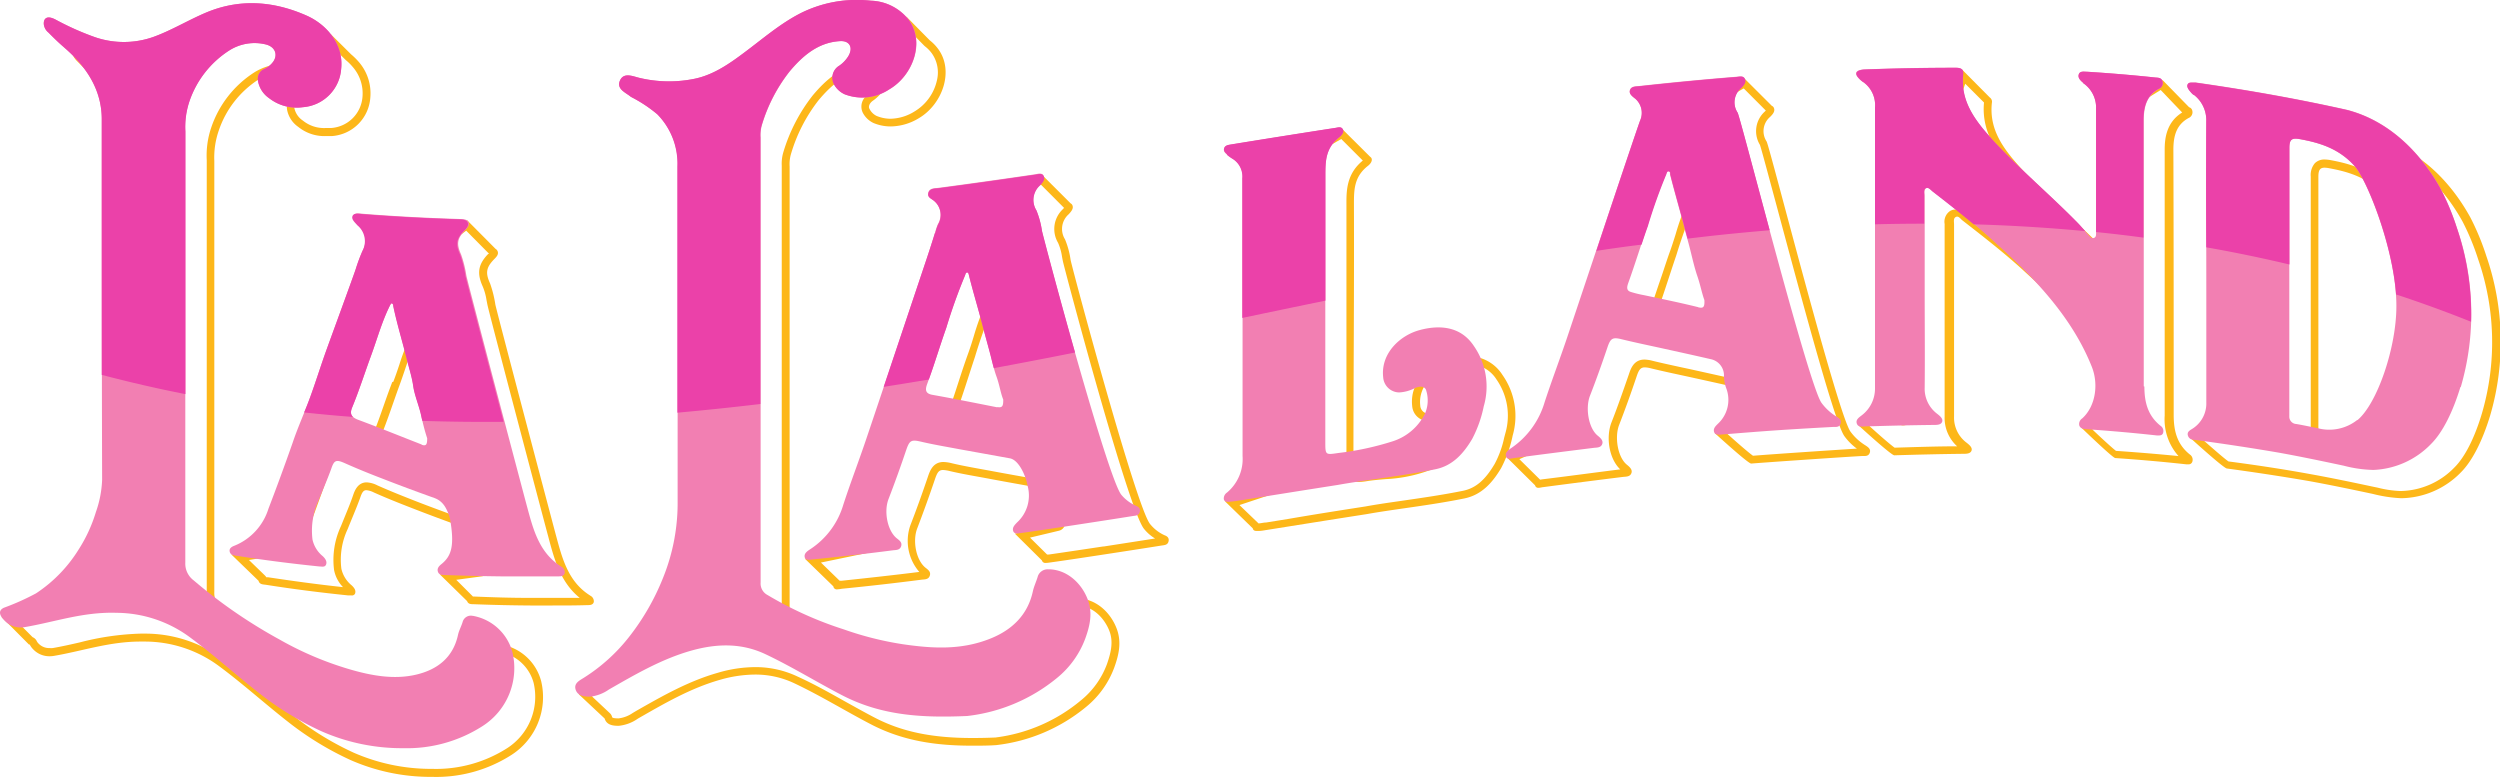 <svg xmlns="http://www.w3.org/2000/svg" viewBox="0 0 400 124.3"><defs><style>.cls-1{fill:#fdb719;}.cls-2{fill:#f27fb2;}.cls-3{fill:#eb41a9;}</style></defs><g id="Layer_2" data-name="Layer 2"><g id="Layer_1-2" data-name="Layer 1"><path class="cls-1" d="M106.1,16.8l.06.08.67.19-.73-.27m-6.76-2.46h0m5.07-.19s-3.92.2-4.87.2h-.17c.43.13,4.94,1.79,6.73,2.45ZM145,2.64V4.89c-.32-.06-.66-.11-1-.14a79,79,0,0,0-7.92-.83,10.4,10.4,0,0,0-4.81,1C128,6.58,126,9.41,123.12,11.59c-2.52,1.89-4.51,5.14-7.65,5.71a22.32,22.32,0,0,1-3.88.36,19.27,19.27,0,0,1-4.76-.59c.26.7,1.79,4.69,3,5.85A11.21,11.21,0,0,1,113,31.3q0,26.75,0,53.47A32.15,32.15,0,0,1,110.78,97a39.94,39.94,0,0,1-3.11,6.16l-15.06,7.93,4.13,3.87c.3,1,1.23,1.17,2.2,1.17H99a6.42,6.42,0,0,0,3.06-1.15c4.21-2.41,8.39-4.86,13.14-6.21a20.6,20.6,0,0,1,5.59-.84,14.52,14.52,0,0,1,6.25,1.37c4.24,2,8.25,4.48,12.27,6.57,5.23,2.73,10.58,3.44,16.25,3.44,1.25,0,2.53,0,3.82-.09a27.46,27.46,0,0,0,14.34-6.07,14.68,14.68,0,0,0,4.59-6.42c.71-2,1.17-4,.36-6.15-1-2.64-3.37-4.83-6.3-4.83h0a1.66,1.66,0,0,0-1.63,1.09c-.23.82-.62,1.6-.8,2.42-.82,3.8-3.37,6.2-6.79,7.57a20.68,20.68,0,0,1-7.89,1.43,43.49,43.49,0,0,1-6.15-.52,51.13,51.13,0,0,1-9.47-2.39,58.19,58.19,0,0,1-12.2-5.49,2.07,2.07,0,0,1-1.1-2q0-35.61,0-71.22a5.86,5.86,0,0,1,.18-1.87A25.75,25.75,0,0,1,131,16c2.18-2.59,4.64-4.63,8.06-4.82h.17c1.43,0,1.94,1.13,1.13,2.45a5.21,5.21,0,0,1-1.43,1.49,2.25,2.25,0,0,0-.88,2.92,3.69,3.69,0,0,0,1.73,1.65,7.12,7.12,0,0,0,2.71.54A8.82,8.82,0,0,0,147,18.92c3.76-2.2,5.73-7.57,3.08-11.12a7.05,7.05,0,0,0-1.32-1.35Zm-8.92,2.52a37.8,37.8,0,0,1,5.16.48c.93.14,1.81.26,2.65.34l.9.12a.75.75,0,0,0,.21,0,1.25,1.25,0,0,0,1.08-.62l1.79,1.82.12.11a5.46,5.46,0,0,1,1.09,1.11,5.29,5.29,0,0,1,.84,4.29,7.75,7.75,0,0,1-3.56,5A7.54,7.54,0,0,1,142.5,19a5.89,5.89,0,0,1-2.24-.45,2.51,2.51,0,0,1-1.15-1.15c-.2-.34,0-.9.56-1.29a6.45,6.45,0,0,0,1.76-1.83,3,3,0,0,0,.25-3.05A2.68,2.68,0,0,0,139.24,10H139c-4.21.23-7,2.93-8.95,5.25a27.38,27.38,0,0,0-4.72,9.12,6.39,6.39,0,0,0-.25,2.12V49.62q0,24.1,0,48.22a3.3,3.3,0,0,0,1.68,3,59.78,59.78,0,0,0,12.45,5.61,52.61,52.61,0,0,0,9.7,2.45,46.47,46.47,0,0,0,6.32.53,22,22,0,0,0,8.35-1.52c4.15-1.67,6.68-4.51,7.54-8.46a7.85,7.85,0,0,1,.4-1.22c.13-.36.27-.73.38-1.12,0-.08.21-.19.45-.19h0c2.65,0,4.42,2.17,5.14,4,.65,1.67.32,3.32-.36,5.29a13.5,13.5,0,0,1-4.22,5.88A26.39,26.39,0,0,1,159.28,118c-1.37.06-2.59.08-3.71.08-6.47,0-11.3-1-15.68-3.29-1.55-.81-3.14-1.7-4.69-2.56-2.46-1.38-5-2.81-7.63-4a15.61,15.61,0,0,0-6.77-1.49,21.27,21.27,0,0,0-5.93.9c-4.73,1.34-8.92,3.74-13,6.06l-.44.26-.2.12a5,5,0,0,1-2.25.86h-.06c-.94,0-1-.16-1-.28a1.22,1.22,0,0,0-.34-.55l-2.86-2.68,13.53-7.13a1.24,1.24,0,0,0,.47-.44,39.74,39.74,0,0,0,3.2-6.35,33.06,33.06,0,0,0,2.37-12.67c-.07-18.56-.05-37.92,0-53.47a12.39,12.39,0,0,0-3.59-9.25,14.11,14.11,0,0,1-1.84-3.34,21.36,21.36,0,0,0,2.77.18,24.22,24.22,0,0,0,4.1-.37c2.48-.45,4.23-2.2,5.92-3.88a21,21,0,0,1,2.25-2.06,35.52,35.52,0,0,0,3.25-2.87A20.34,20.34,0,0,1,131.81,6a9.14,9.14,0,0,1,4.24-.84"/><path class="cls-1" d="M67.05,53.57c.08-.15.2-.42.29-.42h0c.28,0,.26.34.3.55.6,2.86,1.47,5.66,2.17,8.48.35,1.4.8,2.78,1.05,4.2s.87,3,1.22,4.49a32.5,32.5,0,0,0,1,3.9c0,.71-.07,1.13-.49,1.13a1.34,1.34,0,0,1-.47-.12c-3.41-1.32-6.82-2.71-10.27-4-1.19-.46-1.27-1.07-.9-2,1.11-2.69,2-5.5,3-8.22s1.74-5.45,3-8m-4.18,7.55c-.47,1.21-.91,2.45-1.33,3.65-.53,1.51-1.07,3.07-1.68,4.55a2.7,2.7,0,0,0-.12,2.14,2.82,2.82,0,0,0,1.72,1.44c1.92.74,3.87,1.51,5.75,2.26l4.52,1.78a2.47,2.47,0,0,0,.91.19c.78,0,1.71-.41,1.73-2.35a1.18,1.18,0,0,0-.09-.46,24.2,24.2,0,0,1-.83-3.07l-.16-.66c-.16-.69-.36-1.36-.56-2a18,18,0,0,1-.64-2.41c-.18-1-.44-2-.7-2.89-.13-.47-.25-.93-.37-1.39-.27-1.09-.57-2.2-.86-3.26-.46-1.7-.93-3.45-1.3-5.17v-.05a1.56,1.56,0,0,0-1.35-1.49h-.16A1.59,1.59,0,0,0,66,53L66,53a40.3,40.3,0,0,0-2.08,5.27c-.31.94-.64,1.91-1,2.83"/><path class="cls-1" d="M94.4,95.27c-3.58-2.25-4.49-6.1-5.5-9.82-.37-1.36-9.06-34.21-9.64-36.7a18.36,18.36,0,0,0-.84-3.38c-.77-1.68-.65-2.55.61-3.86.36-.37.78-.76.6-1.28a.75.75,0,0,0-.34-.41h0l-4.54-4.57-4.9,3.66c-.59,0-1.13,0-1.63,0-1.21,0-2.21.06-3.36.06-.66,0-1.37,0-2.2-.08-.22,0-.48-.06-.71-.06s-.64.07-.76.38c-.24.57.37,1.05.78,1.48a3.3,3.3,0,0,1,.66,4.14,18.77,18.77,0,0,0-.7,1.75,3.49,3.49,0,0,1,1.2.31,16,16,0,0,1,.61-1.52,4.45,4.45,0,0,0-.59-5.21c.57,0,1.12,0,1.71,0s1.14,0,1.67,0,1.09,0,1.69,0,1,0,1.57,0h.06a1.22,1.22,0,0,0,.74-.25l4-3,3.63,3.66-.06.07-.06,0c-1.6,1.66-1.83,3.08-.85,5.23A9.18,9.18,0,0,1,77.84,48c.07.35.13.71.22,1.07.58,2.48,9.13,34.86,9.65,36.74l.12.46c.88,3.27,1.87,6.93,4.93,9.39-1.42,0-2.89,0-4.4,0l-3.56,0h-.12c-3.14,0-6-.1-8.72-.21h-.29l-.12-.13L73,92.77l4.14-.56A1.24,1.24,0,0,0,78.19,91a19.73,19.73,0,0,0-.37-3.61l0-.13c-.45-1.6-1.2-3.34-3.26-4.08-3-1.1-5.73-2.09-8.18-3.05-2.14-.84-4.07-1.61-6-2.47a4.24,4.24,0,0,0-1.71-.48c-1.47,0-1.95,1.41-2.18,2.08-.39,1.14-.86,2.28-1.31,3.38l-.63,1.55a12.74,12.74,0,0,0-1.1,7,5.41,5.41,0,0,0,1.43,2.75c-4.12-.44-8.17-1-12-1.58l-.27,0h0a1.78,1.78,0,0,0-.21-.27l-2.57-2.49L46,88.61a1.22,1.22,0,0,0,.78.28h0a1.24,1.24,0,0,0,1.06-.65,14.43,14.43,0,0,0,.83-1.8c1.26-3.28,2.53-6.75,3.89-10.62.47-1.31,1-2.63,1.5-3.91.36-.9.73-1.83,1.08-2.77A3.34,3.34,0,0,1,54,68.89c-.83,2.18-1.74,4.32-2.51,6.52Q49.59,80.75,47.58,86a14.9,14.9,0,0,1-.76,1.66l-.22-.37L37,88.7l4.37,4.23c.16.62.76.57,1.2.64,4.36.69,8.72,1.24,13.08,1.69.18,0,.37,0,.54,0A.56.56,0,0,0,56.8,95c.2-.52-.11-.95-.54-1.35A4.76,4.76,0,0,1,54.62,91a11.51,11.51,0,0,1,1-6.33c.66-1.66,1.38-3.3,2-5,.29-.87.52-1.24,1-1.24a3.33,3.33,0,0,1,1.21.37c2,.89,4,1.69,6.07,2.49,2.74,1.07,5.47,2.08,8.21,3.06,1.4.51,2,1.65,2.49,3.26A18.23,18.23,0,0,1,77,91l-6.64.89,4.38,4.29c.19.56.76.48,1.22.5q4.44.17,8.88.2h0l3.57,0c1.85,0,3.69,0,5.54-.06.41,0,.93,0,1.06-.51a1,1,0,0,0-.56-1"/><path class="cls-1" d="M43.56,4.82A16.58,16.58,0,0,0,37,6.1c-2.87,1.23-5,3.41-7.87,4.46a13.28,13.28,0,0,1-4.54.8,16.08,16.08,0,0,1-4.85-.8,43.91,43.91,0,0,1-6.29-2.82,2.52,2.52,0,0,0-1-.31.74.74,0,0,0-.7.43c-.32.65,0,1.39.66,2,.82.83,1.65,1.64,2.52,2.38,3.79,3.26,6,7,6,11.47C21,43,21,62.18,21,81.41A17.4,17.4,0,0,1,20,86.59a23.87,23.87,0,0,1-2.77,6,26.41,26.41,0,0,1-3.12,4L.24,98.7l4.4,4.43.12,0a3,3,0,0,0,.56.77A3.54,3.54,0,0,0,7.92,105a4.2,4.2,0,0,0,.72-.06c4.56-.78,8.85-2.29,13.84-2.29h.79a19.93,19.93,0,0,1,11.64,3.83c3.87,2.85,7.42,6.08,11.16,9a49.16,49.16,0,0,0,10,6.12,31.83,31.83,0,0,0,13,2.7h.13a22.29,22.29,0,0,0,12.6-3.49A11,11,0,0,0,86.59,109a8,8,0,0,0-6.31-5.86H80a1.29,1.29,0,0,0-1.34.89c-.21.75-.61,1.42-.77,2.17-.79,3.62-3.3,5.54-6.65,6.34a14.71,14.71,0,0,1-3.42.39,26.56,26.56,0,0,1-7.33-1.24A53.28,53.28,0,0,1,49.34,107a80.93,80.93,0,0,1-13.72-9.44,3.35,3.35,0,0,1-1.33-2.83q0-17.75,0-35.48,0-16.76,0-33.51A13.12,13.12,0,0,1,35,20.9a15.65,15.65,0,0,1,6.33-8.16,7.75,7.75,0,0,1,4.11-1.24,7.65,7.65,0,0,1,1.74.21c1.49.35,2,1.6,1.26,2.72A3.53,3.53,0,0,1,47,15.59a1.74,1.74,0,0,0-1.08,1.89,4.28,4.28,0,0,0,1.8,2.82,6.64,6.64,0,0,0,4.48,1.47q.47,0,.93,0a6.63,6.63,0,0,0,6.12-6.13,7.66,7.66,0,0,0-1.86-5.75,10.64,10.64,0,0,0-1.22-1.2L52.91,5.45,53,6.82a25.29,25.29,0,0,0-9.41-2m0,1.24A23.91,23.91,0,0,1,52.5,8a1.27,1.27,0,0,0,.47.09,1.24,1.24,0,0,0,.64-.18l1.67,1.66.08.07a8.11,8.11,0,0,1,1.06,1.05A6.43,6.43,0,0,1,58,15.48a5.4,5.4,0,0,1-5,5c-.31,0-.59,0-.85,0a5.36,5.36,0,0,1-3.68-1.18,3.17,3.17,0,0,1-1.37-2,.52.52,0,0,1,.38-.65,4.8,4.8,0,0,0,1.89-1.57,2.9,2.9,0,0,0,.41-2.71,3.23,3.23,0,0,0-2.39-1.92,8.86,8.86,0,0,0-2-.24,9.06,9.06,0,0,0-4.76,1.41,16.89,16.89,0,0,0-6.83,8.78,13.9,13.9,0,0,0-.72,5.23q0,16.75,0,33.51c0,12.55,0,23.88,0,35.48a4.54,4.54,0,0,0,1.76,3.75A79.92,79.92,0,0,0,48.73,108a53.65,53.65,0,0,0,11.44,4.88,27.3,27.3,0,0,0,7.68,1.29,16,16,0,0,0,3.71-.42c4.13-1,6.75-3.5,7.57-7.28a5.57,5.57,0,0,1,.34-1,10.09,10.09,0,0,0,.4-1.11l.16,0h.09a6.8,6.8,0,0,1,5.26,4.9,9.77,9.77,0,0,1-4.27,10.47,21.15,21.15,0,0,1-11.92,3.29h-.13a30.85,30.85,0,0,1-12.49-2.6,47.15,47.15,0,0,1-9.74-6c-1.63-1.25-3.25-2.6-4.82-3.9-2-1.7-4.16-3.46-6.37-5.08a20.93,20.93,0,0,0-12.33-4.06l-.83,0a43.39,43.39,0,0,0-9.74,1.41c-1.4.32-2.86.65-4.3.9a3.15,3.15,0,0,1-.52,0A2.32,2.32,0,0,1,6.2,103a1.45,1.45,0,0,1-.32-.42,1.23,1.23,0,0,0-.66-.63l-2.39-2.4L14.26,97.8a1.16,1.16,0,0,0,.7-.36,26,26,0,0,0,3.28-4.2,24.8,24.8,0,0,0,2.91-6.3l.18-.6a16.31,16.31,0,0,0,.93-4.94c0-9.65,0-19.47,0-29s0-19.14,0-28.71c0-4.55-2.19-8.73-6.48-12.4-.84-.73-1.64-1.51-2.38-2.26l.35.18a40.07,40.07,0,0,0,5.69,2.5,17.58,17.58,0,0,0,5.23.85,14.51,14.51,0,0,0,5-.87A20.8,20.8,0,0,0,34,9.26a21,21,0,0,1,3.47-2,15.23,15.23,0,0,1,6.06-1.18"/><path class="cls-1" d="M377.44,73.35a10.25,10.25,0,0,1-2-.21c-1.13-.22-2.26-.48-3.39-.67a1.15,1.15,0,0,1-1.11-1.22c0-.32,0-.63,0-.94q0-21,0-42c0-1.06.22-1.48,1-1.48a4.05,4.05,0,0,1,.7.08c3.14.58,6.14,1.47,8.66,4.21,2.15,2.33,6.8,14.21,6.76,22.54,0,6.58-3.05,15.56-6.22,18.2a6.54,6.54,0,0,1-4.34,1.5M355.29,17.79c-.28,0-.54,0-.65.34-.17.46.23.83.5,1.16a3.31,3.31,0,0,0,.5.49,5.13,5.13,0,0,1,2,4.27c-.05,9.45,0,18.91,0,28.36,0,5.53,0,11.05,0,16.57,0,0,0,0,0,0-.19,0-1.64-2.69-1.88-2.69t0,0l-5.32,3.77s5.3,4.83,5.86,4.9c4.36.59,8.72,1.25,13.08,2,3.43.62,6.86,1.34,10.29,2.07a22.23,22.23,0,0,0,4.43.68h.33a13.58,13.58,0,0,0,9.33-4.15c1.78-1.78,3.43-5,4.67-9.09a42,42,0,0,0-.61-25.49,40.08,40.08,0,0,0-2.58-6.22c-3.24-5.88-8.31-10.93-15-12.66-8.07-1.8-16-3.2-24.19-4.37a3.57,3.57,0,0,0-.46,0h-.22m22.15,56.8a7.79,7.79,0,0,0,5.14-1.79c3.46-2.9,6.7-12.21,6.66-19.14,0-8.54-4.67-20.76-7.09-23.39-2.78-3-6.13-4-9.34-4.59a5.92,5.92,0,0,0-.93-.1,2.14,2.14,0,0,0-1.58.59,2.91,2.91,0,0,0-.66,2.13c0,13.5,0,27.22,0,40.49v1.52c0,.32,0,.65,0,1a2.38,2.38,0,0,0,2.15,2.4c.73.13,1.49.28,2.22.44l1.13.23a12,12,0,0,0,2.25.23M356.84,19.2c8.19,1.19,15.73,2.57,23,4.2,5.67,1.49,10.7,5.77,14.18,12.07a39,39,0,0,1,2.48,6,40.47,40.47,0,0,1,.59,24.73c-1.16,3.88-2.71,6.93-4.36,8.57a12.25,12.25,0,0,1-8.51,3.79H384a17.09,17.09,0,0,1-3.59-.54l-.59-.12c-3.29-.7-6.79-1.44-10.32-2.07-4-.73-8.28-1.39-12.94-2-.59-.39-2.43-2-4.24-3.59l3.11-2.2.25.4c.83,1.36,1.11,1.81,1.89,1.81A1.26,1.26,0,0,0,358.81,69c0-4.27,0-8.61,0-12.82V46.86c0-7.48,0-15.21,0-22.81a6.3,6.3,0,0,0-2-4.85"/><path class="cls-1" d="M313.91,11.11l-1.47,4.37c-3.17,0-6.34.11-9.51.24a2.87,2.87,0,0,0-.58.07c-.86.2-.91.66-.4,1.25a3.87,3.87,0,0,0,.77.68,4.5,4.5,0,0,1,1.93,4.15q-.06,18,0,36.07c0,3,.05,5.92,0,8.88h0c-.27,0-3.49-1.45-3.76-1.45,0,0,0,0,0,0l-3.45,2.76s5.15,4.72,5.65,4.72h0c3.66-.11,7.32-.2,11-.24.51,0,1.16,0,1.35-.5s-.37-.95-.79-1.28a5,5,0,0,1-2-4.2c0-5,0-10,0-15.06h0q0-7.81,0-15.64c0-.42-.14-1,.26-1.2a.43.43,0,0,1,.23-.07c.33,0,.58.4.83.59,3.51,2.73,7.06,5.48,10.36,8.56,6.16,5.54,12,11.76,15.09,19.57.54,1.41-.77.25-1.05,1.72l-5.37,3.31s5,4.84,5.44,4.88q5.67.38,11.34,1l.33,0a.61.61,0,0,0,.65-.38,1,1,0,0,0-.37-1.18c-2.14-1.69-2.59-3.93-2.6-6.28,0-14.17,0-28.33-.05-42.5,0-2.24.5-4,2.42-5.06a1,1,0,0,0,.6-1.21.71.71,0,0,0-.5-.52l-4.24-4.34s-5.59,3.45-5.41,3.46h0l-1.92-.13c-.17,0-.36,0-.55,0a.72.72,0,0,0-.78.43c-.2.57.25,1,.71,1.39A4.72,4.72,0,0,1,340,21.66q0,10.15,0,20.32c0,.31,0,.65-.37.76l-.17,0c-.26,0-.42-.24-.61-.44-.63-.72-1.28-1.44-1.94-2.14-4.31-4.38-9-8.35-13.21-12.85-2.82-3.12-5.49-6.25-5-10.85a.83.83,0,0,0-.33-.86h0Zm.53,2.29,3,3s0,0,0,0c-.49,5.25,2.74,8.83,5.36,11.73,2.38,2.55,5,5,7.44,7.29,1.93,1.81,3.92,3.68,5.77,5.56.7.74,1.36,1.48,1.92,2.11l.06.07a1.92,1.92,0,0,0,1.47.79,1.63,1.63,0,0,0,.57-.1A1.8,1.8,0,0,0,341.28,42c0-6.28,0-13.39,0-20.32a5.69,5.69,0,0,0-2-4.22l.93.07h.29a1.22,1.22,0,0,0,.91-.4c.51-.36,2.39-1.55,4.3-2.73L349.15,18c-2.52,1.55-2.81,4.15-2.8,6,0,10.46,0,21.08,0,31.36,0,3.71,0,7.43,0,11.14a8.83,8.83,0,0,0,2.21,6.47c-3.27-.32-6.62-.6-10-.83-.58-.44-2.19-1.91-3.8-3.44l4-2.47a1.25,1.25,0,0,0,.55-.76,1.54,1.54,0,0,0,1-.77,2,2,0,0,0,0-1.7c-3.38-8.48-9.69-14.89-15.4-20-3.29-3.08-6.85-5.84-10.29-8.51l-.15-.12a1.14,1.14,0,0,1-.11-.11,2,2,0,0,0-1.48-.74,1.78,1.78,0,0,0-.84.22,2.07,2.07,0,0,0-.9,2.09,1.09,1.09,0,0,1,0,.18V51.59a1.15,1.15,0,0,0,0,.19c0,1.36,0,2.72,0,4.07,0,3.54,0,7.2,0,10.79a6.14,6.14,0,0,0,2,4.77c-3.07,0-6.36.11-10,.22-.63-.44-2.34-1.92-4-3.43L301,66.76l1.18.49c1.76.73,2,.81,2.34.81a1.26,1.26,0,0,0,1.26-1.2c.06-2.21.05-4.43.05-6.59,0-.77,0-1.55,0-2.33V54.1c0-10.57,0-21.49,0-32.23a5.71,5.71,0,0,0-2.17-4.95c2.81-.1,5.68-.17,8.74-.21a1.21,1.21,0,0,0,1.15-.84Z"/><path class="cls-1" d="M274.35,69.32h0m2.46-15.47a1.92,1.92,0,0,1-.49-.07c-2.85-.71-5.75-1.3-8.62-1.91a19.45,19.45,0,0,1-2.19-.54c-.79-.28-.49-1-.29-1.6,1.08-3,2-6,3-8.92a85.89,85.89,0,0,1,3-8.28c.09-.19.09-.51.35-.51h.05c.26,0,.22.35.27.56.67,2.65,1.44,5.27,2.13,7.91.37,1.41.78,2.83,1.13,4.24s.66,2.77,1.12,4.12.69,2.77,1.07,3.76c.06.93-.09,1.23-.53,1.23m2.36-41.22s-7.24,3.65-4.16,4.82a1,1,0,0,1,.16.12q-4.12.39-8.25.84c-.54.06-1.24,0-1.48.6s.33,1,.75,1.35c1.1.91.15,2.18-.36,3.53-.71,1.86-10.45,31.06-11.61,34.54s-2.52,7-3.67,10.52c-.2.63-1.62.12-1.89.7L241,73.09l4.61,4.56a.51.51,0,0,0,.55.4c.24,0,.53-.09.76-.11q6.36-.84,12.73-1.63c.49-.06,1.12,0,1.36-.57s-.24-1-.69-1.37c-1.49-1.19-2-4.38-1.28-6.33,1-2.57,1.93-5.17,2.81-7.78.36-1.08.63-1.48,1.32-1.48a4.2,4.2,0,0,1,.92.14c2,.49,4,.91,6.07,1.36,2.73.6,5.47,1.2,8.2,1.83a2.65,2.65,0,0,1,2.14,2.8,6.22,6.22,0,0,0,.42,2c.05.11,0,.15-.14.15s-.76-.16-1.06-.16c-.15,0-.25,0-.25.16a11.42,11.42,0,0,0-5.1,2.25c.15.12,5.31,4.86,5.82,4.86h0c3-.24,14.8-1.05,17.76-1.21.44,0,1,.08,1.21-.51s-.25-.9-.69-1.19a8.42,8.42,0,0,1-2.4-2.21c-2.08-2.93-12.89-45.45-13.41-46.41a3,3,0,0,1,.56-3.94c.41-.41.84-.88.6-1.44a.56.56,0,0,0-.32-.32ZM270.09,32a42.56,42.56,0,0,0-2,5.52c-.3.94-.6,1.91-.94,2.83-.53,1.48-1,3-1.5,4.43s-1,3-1.54,4.49l0,.06a2.67,2.67,0,0,0-.1,2.12,2,2,0,0,0,1.16,1,13.53,13.53,0,0,0,2,.51l.35.08,1.75.37c2.25.47,4.58,1,6.84,1.53a3.47,3.47,0,0,0,.78.11,1.65,1.65,0,0,0,1.26-.52,2.58,2.58,0,0,0,.51-2,1.53,1.53,0,0,0-.08-.37,13.49,13.49,0,0,1-.47-1.64c-.16-.64-.35-1.37-.59-2.08-.36-1-.63-2.17-.9-3.25-.06-.26-.13-.51-.19-.77-.2-.81-.43-1.64-.65-2.44-.16-.6-.33-1.21-.48-1.81-.31-1.17-.63-2.34-1-3.48-.39-1.44-.8-2.93-1.17-4.4v0a1.5,1.5,0,0,0-1.3-1.47l-.22,0A1.53,1.53,0,0,0,270.09,32ZM279,14.15l3.53,3.54a2.09,2.09,0,0,1-.15.15,4.22,4.22,0,0,0-.79,5.34c.23.65,1.46,5.27,2.78,10.16,4.83,18,9.28,34.4,10.73,36.44a9,9,0,0,0,2,2c-3.74.23-13.4.88-16.62,1.14-.41-.29-1.45-1.12-4.06-3.46a9.67,9.67,0,0,1,3.29-1.17,1.19,1.19,0,0,0,.32-.1H280a3.57,3.57,0,0,0,.73.1,1.38,1.38,0,0,0,1.16-.58,1.32,1.32,0,0,0,.13-1.25,4.82,4.82,0,0,1-.33-1.62,3.88,3.88,0,0,0-3.1-3.94c-2.64-.61-5.28-1.19-8.21-1.84l-1.64-.35c-1.45-.32-2.95-.64-4.4-1a5.5,5.5,0,0,0-1.22-.18c-1.71,0-2.2,1.46-2.49,2.33-1,2.89-1.88,5.41-2.79,7.72s-.43,5.78,1.4,7.52c-3.65.45-7.64,1-12.53,1.6l-.29.05-3.32-3.28,6-2.7a2.2,2.2,0,0,0,.32-.21h.18a2.06,2.06,0,0,0,2.06-1.22c.62-1.9,1.3-3.82,2-5.68.56-1.59,1.14-3.22,1.69-4.84l1.41-4.23C259.68,46,266.41,25.82,267,24.33c.09-.24.2-.48.31-.73.46-1,1.21-2.67-.07-4,2.67-.29,5.39-.57,8.07-.82a1.23,1.23,0,0,0,1.07-.9,1.24,1.24,0,0,0-.44-1.32l-.06,0-.16-.12A16.13,16.13,0,0,1,279,14.15"/><path class="cls-1" d="M164.52,69.84l-.32,0c-3.45-.68-6.9-1.38-10.39-2-1.17-.2-1.14-.86-.82-1.73,1.09-3,2-6,3-9a87.25,87.25,0,0,1,3-8.39c.08-.18.09-.48.33-.48h.09c.12,0,.18.3.22.47.66,2.67,1.46,5.29,2.15,7.94.36,1.4.76,2.81,1.14,4.2s.63,2.75,1.11,4.07.66,2.67,1.08,3.68c0,.8,0,1.23-.61,1.23m2.17-41.91L159.9,32c-2.44.34-2.66,2.39-5.1,2.72-.61.08-1.43,0-1.66.74s.44.93.86,1.28c1.14.94,0,2.26-.73,3.75a10.63,10.63,0,0,0-.46,1.38Q152,44.65,151,47.37c-.66,2-8.37,25-9.28,27.67-1.17,3.47-2.49,6.9-3.63,10.37-.2.64,1,1.29.68,1.88l-10,2.09,4.57,4.44a.54.54,0,0,0,.6.48,6.22,6.22,0,0,0,.77-.1q6.38-.63,12.74-1.45c.47-.06,1.09,0,1.31-.62s-.24-.95-.66-1.28c-1.52-1.19-2.12-4.29-1.35-6.29q1.48-3.87,2.81-7.79c.39-1.16.63-1.57,1.33-1.57a5.46,5.46,0,0,1,1.07.17c2,.47,4,.8,6,1.17,2.74.52,5.47,1,8.2,1.49,1.45.26,2.57,2.81,2.85,4.42a9.54,9.54,0,0,1,.15,1.32l-6.78,1.61,4.32,4.28a.57.57,0,0,0,.61.41A5.28,5.28,0,0,0,168,90c3-.42,5.93-.87,8.88-1.32h0c3-.46,6-.92,9-1.4.41-.06.93-.07,1.08-.63s-.19-.85-.61-1A6.36,6.36,0,0,1,184,83.83c-2.2-2.8-12.18-39.85-12.7-42.22a13.56,13.56,0,0,0-.9-3.32,3.13,3.13,0,0,1,.58-4c.41-.44.85-.94.59-1.48a.59.59,0,0,0-.27-.27Zm-8.82,20.3a43.45,43.45,0,0,0-2.05,5.59c-.3,1-.6,1.93-.94,2.87-.52,1.44-1,2.9-1.46,4.32s-1,3.12-1.59,4.66a2.74,2.74,0,0,0,0,2.3,2.37,2.37,0,0,0,1.77,1.08c3,.51,6,1.1,8.87,1.67L164,71a2.81,2.81,0,0,0,.56.06,1.77,1.77,0,0,0,1.29-.51,2.68,2.68,0,0,0,.56-2,1.19,1.19,0,0,0-.1-.46,14.18,14.18,0,0,1-.49-1.66,19.67,19.67,0,0,0-.57-2c-.31-.87-.53-1.77-.77-2.72-.1-.42-.2-.84-.31-1.25s-.3-1.08-.44-1.63c-.24-.85-.47-1.71-.69-2.56-.31-1.2-.65-2.41-1-3.58-.4-1.42-.81-2.89-1.17-4.35v0a1.47,1.47,0,0,0-1.5-1.37,1.49,1.49,0,0,0-1.46,1.19Zm8.63-18.74,3.77,3.78-.18.2a4.34,4.34,0,0,0-.78,5.39,8.34,8.34,0,0,1,.63,2.21c.05.27.1.54.16.81.36,1.61,10.42,39.51,12.94,42.72a6.7,6.7,0,0,0,1.79,1.57l-8.16,1.27-.11,0c-2.8.42-5.78.87-8.76,1.3l-.24,0h0l-2.74-2.71,4.61-1.1a1.25,1.25,0,0,0,1-1.26,9.87,9.87,0,0,0-.16-1.47c-.24-1.36-1.39-5-3.85-5.43l-.53-.09c-2.51-.45-5.11-.91-7.66-1.39l-1.33-.24c-1.51-.28-3.08-.56-4.58-.92a6.12,6.12,0,0,0-1.35-.2c-1.69,0-2.18,1.45-2.5,2.4-.85,2.51-1.78,5.12-2.8,7.75a7.58,7.58,0,0,0,1.44,7.44c-4.49.56-8.56,1-12.44,1.41l-.31,0a.6.6,0,0,0-.08-.08l-2.91-2.83,7.75-1.61a1.22,1.22,0,0,0,.86-.68,2.09,2.09,0,0,0-.43-2.18l-.09-.13c.61-1.84,1.27-3.7,1.92-5.5.54-1.49,1.09-3,1.61-4.57l5-14.8c2-6.13,4-11.93,4.31-12.87.64-1.88,1.24-3.73,1.79-5.51,0-.14.08-.27.11-.41a5.58,5.58,0,0,1,.27-.79q.21-.42.45-.84c.59-1.08,1.58-2.86.14-4.24a5.61,5.61,0,0,0,3.21-1.67,3.35,3.35,0,0,1,1.9-1.06,1.26,1.26,0,0,0,.46-.16Z"/><path class="cls-1" d="M214.81,20.7l-6.15,3.45,1.88,1.19c-3.33.53-5.74,1.91-9.07,2.45-.38.06-.84.12-1,.56s.17.77.47,1a6.79,6.79,0,0,0,.87.65,3.31,3.31,0,0,1,1.62,3.15q0,22.23,0,44.46v.2L196,80.21l4.44,4.32c.08.36.34.42.63.42h.29c.47,0,.93-.1,1.4-.17,4.95-.79,9.89-1.58,15.91-2.52,4.49-.81,10.06-1.38,15.63-2.51,2.75-.56,4.49-2.51,5.89-4.87a19.69,19.69,0,0,0,1.84-5.2A11.36,11.36,0,0,0,240.4,60a6.42,6.42,0,0,0-5.68-3,11.64,11.64,0,0,0-2.84.38c-3.11.78-6.37,3.66-5.93,7.59a2.59,2.59,0,0,0,2.54,2.4h0a6.14,6.14,0,0,0,2.5-.7,2.37,2.37,0,0,1,.93-.22.83.83,0,0,1,.9.66,5.36,5.36,0,0,1-.23,3.68c-1.12,2.3-3.09,2.76-5.36,3.57-2.85,1-5.73.88-8.61,1.31a9.7,9.7,0,0,1-1.3.15c-.76,0-.77-.41-.77-1.91,0-14.2.13-27,.08-41.21,0-2.3,0-4.42,2.25-6.17.32-.25.79-.78.54-1.25a.69.69,0,0,0-.19-.19Zm-.21,1.54,3.45,3.45c-2.64,2.15-2.63,4.88-2.62,7.08,0,8.23,0,16.16,0,23.83q0,8.41,0,17.37c0,1.4,0,3.15,2,3.15a10.28,10.28,0,0,0,1.48-.17c.92-.13,1.82-.21,2.78-.29a23.18,23.18,0,0,0,6.06-1.08l.71-.24c2-.7,4.13-1.43,5.35-4a6.57,6.57,0,0,0,.33-4.49A2.05,2.05,0,0,0,232,65.27a3.52,3.52,0,0,0-1.44.34,5,5,0,0,1-2,.58,1.36,1.36,0,0,1-1.32-1.31c-.36-3.15,2.31-5.58,5-6.25a10.51,10.51,0,0,1,2.54-.35,5.19,5.19,0,0,1,4.65,2.42,10.12,10.12,0,0,1,1.42,8.65l-.18.68a15.8,15.8,0,0,1-1.53,4.21c-1.54,2.6-3.06,3.88-5.08,4.29-3.23.65-6.42,1.11-9.51,1.56-2.17.31-4.21.6-6.06.94-4.59.71-8.55,1.34-12.37,2l-3.54.57c-.37,0-.79.12-1.21.15l-.06-.06-3-2.88L203.76,79a1.22,1.22,0,0,0,.86-1.16v-.21c0-16.53,0-31.07,0-44.46A4.56,4.56,0,0,0,202.41,29a.33.33,0,0,1-.1-.06,32.25,32.25,0,0,0,4.07-1.15,26.08,26.08,0,0,1,4.36-1.18,1.23,1.23,0,0,0,.46-2.26l-.13-.08Z"/><path class="cls-2" d="M159.56,65.17c-3.45-.68-6.9-1.38-10.39-2-1.17-.21-1.14-.87-.82-1.74,1.09-3,2-6,3.05-9a87.25,87.25,0,0,1,3-8.39c.09-.2.09-.55.42-.47.12,0,.18.3.22.47.66,2.67,1.47,5.29,2.15,7.94.37,1.4.76,2.81,1.14,4.2s.63,2.75,1.11,4.07.66,2.67,1.08,3.68c0,.93-.07,1.36-.93,1.2m22.12,15.77a6.36,6.36,0,0,1-2.31-1.75c-2.2-2.8-12.18-39.84-12.7-42.22a13.68,13.68,0,0,0-.9-3.32,3.13,3.13,0,0,1,.58-4c.41-.44.85-.94.59-1.48s-.86-.32-1.36-.24c-5.14.75-10.28,1.48-15.42,2.16-.61.08-1.43,0-1.66.74s.44.93.86,1.28a2.93,2.93,0,0,1,.67,3.8,8.77,8.77,0,0,0-.45,1.37q-.86,2.75-1.77,5.47c-.67,2-8.38,25-9.29,27.68-1.17,3.46-2.49,6.89-3.62,10.36a12.83,12.83,0,0,1-5.24,7.09c-.49.32-1.06.68-.94,1.29s.87.42,1.37.37q6.38-.63,12.74-1.45c.47-.06,1.09,0,1.31-.62s-.24-.95-.66-1.28c-1.52-1.19-2.12-4.29-1.35-6.29q1.49-3.87,2.81-7.79c.55-1.62.81-1.77,2.4-1.4,2,.47,4,.8,6,1.18l8.2,1.48c1.45.26,2.57,2.81,2.85,4.42a5.83,5.83,0,0,1-1.7,5.85c-.4.42-.79.82-.61,1.36s.81.39,1.3.32c3-.42,5.92-.87,8.87-1.32h0c3-.46,6-.92,9-1.4.41-.06.93-.06,1.08-.63s-.19-.85-.61-1"/><path class="cls-2" d="M227.24,52.79c-3.1.78-6.37,3.66-5.93,7.59a2.6,2.6,0,0,0,2.54,2.41,6.22,6.22,0,0,0,2.53-.69c.81-.37,1.65-.34,1.83.44a5.28,5.28,0,0,1-.23,3.67,8.72,8.72,0,0,1-5.25,4.43,45.94,45.94,0,0,1-8.61,1.84c-2.06.31-2.07.32-2.07-1.76q0-21.3,0-42.6c0-2.3,0-4.42,2.25-6.17.32-.25.8-.78.54-1.25s-.73-.3-1.16-.23q-8.42,1.3-16.82,2.68c-.38.06-.84.12-1,.57s.16.76.46,1a7.79,7.79,0,0,0,.87.64,3.31,3.31,0,0,1,1.62,3.15q0,22.23,0,44.46a7,7,0,0,1-2.49,5.84,1.14,1.14,0,0,0-.51,1.06c.1.47.54.44.92.41s.94-.1,1.4-.17c5-.79,9.89-1.58,15.91-2.52,4.5-.81,10.06-1.38,15.63-2.51,2.75-.56,4.49-2.5,5.89-4.87a19.57,19.57,0,0,0,1.84-5.2,11.33,11.33,0,0,0-1.58-9.65c-1.91-2.89-5-3.49-8.52-2.59"/><path class="cls-2" d="M75.64,98.54a1.36,1.36,0,0,0-1.59.88c-.21.75-.61,1.42-.77,2.17-.79,3.62-3.3,5.54-6.65,6.34-3.55.85-7.21.18-10.75-.86a52.72,52.72,0,0,1-11.18-4.76A80.93,80.93,0,0,1,31,92.87,3.35,3.35,0,0,1,29.65,90q0-17.75,0-35.48,0-16.76,0-33.51a13,13,0,0,1,.63-4.78A15.69,15.69,0,0,1,36.64,8.1a7.51,7.51,0,0,1,5.85-1c1.49.35,2,1.6,1.26,2.72A3.53,3.53,0,0,1,42.34,11a1.74,1.74,0,0,0-1.08,1.89,4.28,4.28,0,0,0,1.8,2.82,7.18,7.18,0,0,0,5.41,1.44A6.63,6.63,0,0,0,54.59,11C55,7,52.17,3.85,49,2.47q-8.44-3.69-16.13-.42C30,3.28,27.42,4.87,24.51,5.92a14.18,14.18,0,0,1-9.39,0A45,45,0,0,1,8.83,3.1c-.66-.33-1.41-.52-1.73.12s.06,1.4.67,2c.81.83,1.64,1.64,2.51,2.38,3.79,3.26,6,7,6,11.48,0,19.22,0,38.45.06,57.68a17.4,17.4,0,0,1-1,5.18,23.87,23.87,0,0,1-2.77,6,22.71,22.71,0,0,1-6.81,7A39.08,39.08,0,0,1,.62,97.24c-.85.4-.82,1.11.06,2A3.56,3.56,0,0,0,4,100.33c4.8-.82,9.3-2.45,14.63-2.28a19.93,19.93,0,0,1,11.64,3.83c3.88,2.85,7.42,6.08,11.16,9a49.16,49.16,0,0,0,10,6.12,31.92,31.92,0,0,0,13.12,2.71,22.38,22.38,0,0,0,12.6-3.5A11,11,0,0,0,82,104.4a8,8,0,0,0-6.31-5.86"/><path class="cls-2" d="M271.69,49.14c-2.86-.71-5.75-1.3-8.63-1.91a17.51,17.51,0,0,1-2.19-.54c-.79-.28-.49-1-.28-1.6,1.07-3,2-6,3-8.91a84.2,84.2,0,0,1,2.95-8.29c.1-.2.09-.55.41-.5s.21.35.26.56c.67,2.65,1.44,5.27,2.13,7.91.37,1.41.78,2.83,1.13,4.24s.66,2.78,1.12,4.12S272.32,47,272.7,48c.07,1.2-.2,1.36-1,1.16m22.13,17.49a8.42,8.42,0,0,1-2.4-2.21C289.34,61.49,278.53,19,278,18a3,3,0,0,1,.56-3.94c.41-.41.84-.88.61-1.44s-.85-.38-1.35-.34q-7.77.62-15.54,1.48c-.55.06-1.25,0-1.48.6s.33,1,.74,1.35a3,3,0,0,1,.87,3.58c-.7,1.86-10.44,31.05-11.61,34.54s-2.51,7-3.66,10.52a13.46,13.46,0,0,1-5.31,7.32c-.5.33-1.05.73-.88,1.33s.83.35,1.3.29q6.36-.84,12.73-1.63c.49-.06,1.12,0,1.36-.57s-.24-1-.69-1.37c-1.49-1.19-2-4.38-1.28-6.33,1-2.57,1.93-5.17,2.81-7.78.49-1.47.82-1.69,2.24-1.34,2,.49,4,.91,6.07,1.36,2.73.6,5.47,1.2,8.2,1.83a2.65,2.65,0,0,1,2.14,2.8,6.22,6.22,0,0,0,.42,2,5.21,5.21,0,0,1-1.37,5.53c-.4.39-.79.77-.63,1.31s.79.46,1.28.42c3-.24,5.92-.48,8.88-.68s5.92-.37,8.88-.53c.45,0,1,.08,1.21-.51s-.25-.9-.69-1.19"/><path class="cls-2" d="M343,61.81q0-21.24,0-42.5c0-2.24.49-4,2.41-5.06A1,1,0,0,0,346,13c-.18-.61-.74-.56-1.19-.61q-5.43-.57-10.87-.91c-.49,0-1.13-.16-1.33.4s.25,1,.71,1.38A4.72,4.72,0,0,1,335.37,17q0,10.17,0,20.32c0,.31,0,.65-.37.76s-.56-.17-.77-.41c-.64-.72-1.28-1.44-1.95-2.14-4.31-4.38-9-8.35-13.21-12.85-2.82-3.12-5.49-6.25-5-10.85.09-.84-.45-1-1.18-1q-7.31,0-14.61.28a2.87,2.87,0,0,0-.58.07c-.86.2-.91.66-.4,1.25a4.11,4.11,0,0,0,.76.68A4.52,4.52,0,0,1,300,17.23c0,12,0,24.05,0,36.07,0,3,0,5.92,0,8.88a5.36,5.36,0,0,1-2.12,4.27c-.45.35-1,.7-.79,1.32s.83.48,1.31.46c3.66-.11,7.32-.2,11-.24.5,0,1.15,0,1.34-.5s-.37-.95-.79-1.28a5,5,0,0,1-2-4.2c.05-5,0-10,0-15.06h0q0-7.81,0-15.64c0-.42-.14-1,.26-1.2s.76.28,1.06.52c3.51,2.73,7.06,5.48,10.36,8.56,6.16,5.55,12,11.76,15.09,19.57,1.07,2.78.56,6.27-1.57,8.19a1.07,1.07,0,0,0-.47,1.1c.14.48.62.59,1.06.62q5.67.38,11.34,1c.39,0,.82.07,1-.36a1,1,0,0,0-.38-1.17c-2.14-1.7-2.59-3.94-2.6-6.29"/><path class="cls-2" d="M67.54,71.15c-3.42-1.33-6.83-2.72-10.28-4-1.19-.46-1.27-1.07-.9-2,1.11-2.69,2-5.5,3-8.22s1.74-5.45,3-8c.08-.15.21-.43.29-.42.3,0,.27.34.31.55.6,2.86,1.47,5.66,2.17,8.49.35,1.39.8,2.77,1,4.19s.87,3,1.22,4.49a32.5,32.5,0,0,0,1,3.9c0,.93-.12,1.34-.95,1M89.76,90.63c-3.58-2.25-4.49-6.1-5.5-9.82-.37-1.36-9.06-34.21-9.64-36.7a18.36,18.36,0,0,0-.84-3.38c-.76-1.68-.65-2.55.61-3.86.36-.37.78-.76.6-1.28s-.89-.53-1.43-.55c-5.18-.16-10.36-.43-15.54-.84-.54-.05-1.26-.2-1.47.32s.37,1,.78,1.48A3.3,3.3,0,0,1,58,40.14a26.71,26.71,0,0,0-1.11,3c-.62,1.8-3.75,10.34-4.65,12.83s-1.68,5-2.58,7.49-2,4.88-2.83,7.36q-1.87,5.34-3.88,10.58a9.37,9.37,0,0,1-5.41,5.9c-.46.17-.93.44-.78,1s.76.58,1.2.64c4.36.69,8.72,1.24,13.09,1.69.41,0,.93.18,1.12-.3s-.11-.95-.54-1.35A4.76,4.76,0,0,1,50,86.34,11.61,11.61,0,0,1,51,80c.66-1.66,1.38-3.29,2-5,.47-1.38.77-1.52,2.22-.87,2,.89,4,1.7,6.07,2.49,2.74,1.07,5.47,2.08,8.21,3.06,1.4.51,2,1.65,2.49,3.26.77,4.35.26,6-1.35,7.31-.43.34-.76.72-.56,1.26s.76.48,1.22.5q4.44.16,8.88.21h0q4.56,0,9.11,0c.42,0,.93,0,1.06-.52a1,1,0,0,0-.56-1.05"/><path class="cls-2" d="M167.69,91.09a1.66,1.66,0,0,0-1.63,1.09c-.23.82-.62,1.6-.8,2.42-.82,3.81-3.37,6.2-6.79,7.57-4.74,1.91-9.44,1.57-14,.91A51.91,51.91,0,0,1,135,100.7a58.74,58.74,0,0,1-12.2-5.5,2.07,2.07,0,0,1-1.1-2q0-35.61,0-71.22a5.77,5.77,0,0,1,.18-1.86,25.8,25.8,0,0,1,4.5-8.72c2.18-2.59,4.64-4.63,8.06-4.82,1.56-.09,2.14,1.07,1.3,2.44a5.21,5.21,0,0,1-1.43,1.49,2.25,2.25,0,0,0-.88,2.92,3.69,3.69,0,0,0,1.73,1.65,7.81,7.81,0,0,0,7.17-.8c3.76-2.2,5.73-7.57,3.08-11.12A8,8,0,0,0,139.34.11,20.09,20.09,0,0,0,128,2.16c-3.25,1.68-6,4.08-8.93,6.26-2.52,1.89-5.1,3.67-8.23,4.24a20.17,20.17,0,0,1-8.65-.23c-1-.25-2.42-.88-3,.47s.89,1.89,1.74,2.58c0,0,.14.06.2.1a22.74,22.74,0,0,1,4.06,2.7,11.26,11.26,0,0,1,3.23,8.38q0,26.75,0,53.47a31.86,31.86,0,0,1-2.29,12.22,38.1,38.1,0,0,1-5.52,9.61,28.44,28.44,0,0,1-7.19,6.48c-.66.42-1.62.86-1.33,1.86s1.28,1.17,2.28,1.17a6.42,6.42,0,0,0,3.06-1.15c4.21-2.41,8.39-4.86,13.14-6.21,4.17-1.18,8.09-1.22,11.84.53,4.24,2,8.26,4.49,12.27,6.57,6.39,3.33,12.95,3.66,20.07,3.35a27.49,27.49,0,0,0,14.35-6.07,14.74,14.74,0,0,0,4.58-6.42c.71-2,1.17-4,.36-6.15-1-2.65-3.4-4.86-6.35-4.83"/><path class="cls-2" d="M377.14,67.21a7.21,7.21,0,0,1-6.35,1.29c-1.13-.22-2.26-.47-3.38-.66a1.17,1.17,0,0,1-1.12-1.23c0-.32,0-.63,0-.94q0-21,0-42c0-1.33.35-1.65,1.7-1.4,3.14.58,6.14,1.47,8.66,4.21,2.15,2.33,6.81,14.21,6.77,22.54,0,6.59-3.06,15.56-6.23,18.2m16.53-5.28a42,42,0,0,0-.61-25.49,40.08,40.08,0,0,0-2.58-6.22c-3.24-5.88-8.31-10.93-15-12.66-8.07-1.8-16-3.2-24.19-4.37a3.57,3.57,0,0,0-.46,0c-.35,0-.73-.05-.87.35s.23.82.51,1.15a2.84,2.84,0,0,0,.49.49,5.13,5.13,0,0,1,2,4.27c-.05,9.45,0,18.91,0,28.36,0,5.53,0,11,0,16.58a4.77,4.77,0,0,1-2.06,4.09c-.46.32-1.11.54-.87,1.24s1,.64,1.54.71c4.36.59,8.72,1.25,13.08,2,3.43.62,6.86,1.34,10.29,2.07a20.33,20.33,0,0,0,4.76.68A13.56,13.56,0,0,0,389,71c1.78-1.78,3.43-5,4.67-9.09"/><path class="cls-3" d="M298.07,13.08A4.52,4.52,0,0,1,300,17.23q0,9.33,0,18.66c2.62-.07,5.25-.1,7.87-.1V31.31c0-.42-.14-1,.26-1.2s.76.28,1.06.52c2.21,1.72,4.43,3.45,6.59,5.26q9,.26,17.85,1.09c-.43-.48-.86-1-1.3-1.43-4.31-4.38-9-8.35-13.21-12.84-2.82-3.13-5.49-6.26-5-10.86.09-.84-.45-1-1.18-1q-7.31,0-14.61.27a3.85,3.85,0,0,0-.58.08c-.85.2-.91.66-.4,1.24a3.83,3.83,0,0,0,.76.69"/><path class="cls-3" d="M196.27,24.74a6.71,6.71,0,0,0,.87.64,3.31,3.31,0,0,1,1.62,3.15c0,7.44,0,14.89,0,22.34q6.66-1.4,13.31-2.77,0-10,0-20c0-2.3,0-4.42,2.25-6.17.32-.25.8-.78.54-1.25s-.72-.3-1.16-.23q-8.4,1.3-16.82,2.67c-.38.07-.84.13-1,.57s.18.77.47,1"/><path class="cls-3" d="M261.56,15.72a3,3,0,0,1,.86,3.58c-.41,1.09-3.95,11.63-7,20.84,2.41-.37,4.82-.71,7.23-1,.33-1,.66-2,1-2.92a85.13,85.13,0,0,1,2.95-8.29c.1-.2.09-.55.41-.5s.21.35.26.56c.67,2.65,1.44,5.27,2.13,7.91.2.76.41,1.52.61,2.28l2.91-.34c3.4-.39,6.81-.71,10.23-1-2.62-9.73-4.89-18.37-5.12-18.8a3,3,0,0,1,.56-3.94c.41-.41.84-.88.61-1.44s-.85-.39-1.35-.34c-5.18.41-10.36.92-15.54,1.48-.55.06-1.25,0-1.49.6s.33,1,.76,1.35"/><path class="cls-3" d="M333.28,13.3A4.74,4.74,0,0,1,335.37,17q0,10.07,0,20.13c2.54.25,5.06.55,7.58.89q0-9.37,0-18.73c0-2.24.49-4,2.41-5.06A1,1,0,0,0,346,13c-.18-.6-.74-.56-1.19-.6-3.62-.39-7.24-.69-10.86-.92-.5,0-1.14-.15-1.34.4s.25,1,.71,1.38"/><path class="cls-3" d="M351,15.14a5.12,5.12,0,0,1,2,4.26q-.06,10.09,0,20.17,6.71,1.18,13.31,2.75,0-9.33,0-18.66c0-1.33.35-1.65,1.7-1.4,3.14.58,6.14,1.47,8.66,4.21,2,2.16,6.13,12.5,6.7,20.64q6.07,2,12,4.37a43.12,43.12,0,0,0-2.28-15,40.08,40.08,0,0,0-2.58-6.22c-3.24-5.88-8.31-10.92-15-12.66-8.07-1.81-16-3.2-24.19-4.37a3.57,3.57,0,0,0-.46,0c-.35,0-.73-.05-.87.34s.23.84.5,1.16a3.31,3.31,0,0,0,.5.49"/><path class="cls-3" d="M10.28,7.61c3.79,3.26,6,7,6,11.47q0,20.46,0,40.9Q23,61.75,29.67,63.06v-8.5q0-16.76,0-33.51a12.83,12.83,0,0,1,.63-4.78A15.64,15.64,0,0,1,36.64,8.1a7.56,7.56,0,0,1,5.85-1c1.49.35,2,1.59,1.26,2.72A3.53,3.53,0,0,1,42.34,11a1.72,1.72,0,0,0-1.07,1.89,4.23,4.23,0,0,0,1.79,2.82,7.18,7.18,0,0,0,5.41,1.44A6.64,6.64,0,0,0,54.59,11C55,7,52.17,3.85,49,2.47,43.4,0,38-.13,32.89,2.05,30,3.28,27.42,4.87,24.51,5.92a14.18,14.18,0,0,1-9.39,0A43.91,43.91,0,0,1,8.83,3.1c-.66-.33-1.41-.53-1.73.12a1.82,1.82,0,0,0,.66,2c.82.83,1.65,1.64,2.52,2.38"/><path class="cls-3" d="M100.89,15.48s.14.06.2.1a22.22,22.22,0,0,1,4.06,2.7,11.26,11.26,0,0,1,3.23,8.38q0,19.68,0,39.37,6.64-.6,13.28-1.39,0-21.33,0-42.66a5.86,5.86,0,0,1,.18-1.87,25.75,25.75,0,0,1,4.5-8.71c2.18-2.59,4.64-4.63,8.07-4.82,1.55-.09,2.13,1.07,1.29,2.44a5.08,5.08,0,0,1-1.43,1.49,2.25,2.25,0,0,0-.88,2.92,3.69,3.69,0,0,0,1.73,1.65,7.81,7.81,0,0,0,7.17-.8c3.76-2.2,5.73-7.57,3.08-11.12A8,8,0,0,0,139.34.11,20.09,20.09,0,0,0,128,2.16c-3.25,1.68-6,4.08-8.93,6.26-2.52,1.89-5.1,3.67-8.23,4.24a20.32,20.32,0,0,1-8.65-.23c-1-.25-2.42-.88-3,.47s.89,1.89,1.74,2.58"/><path class="cls-3" d="M58,40.14a28.89,28.89,0,0,0-1.11,3c-.62,1.8-3.75,10.34-4.65,12.83s-1.67,5-2.58,7.49c-.31.85-.64,1.69-1,2.53,2.6.28,5.2.53,7.82.72-.43-.39-.4-.88-.14-1.51,1.11-2.69,2-5.5,3-8.22s1.74-5.45,3-8c.08-.15.21-.43.3-.42.28,0,.26.34.3.55.61,2.86,1.47,5.66,2.17,8.49.35,1.39.8,2.77,1,4.19s.87,3,1.22,4.49l.24,1.06q6.51.21,13,.15c-2.61-9.89-5.76-21.87-6.1-23.33a17.59,17.59,0,0,0-.84-3.38c-.77-1.68-.65-2.55.61-3.86.36-.37.78-.76.6-1.28s-.89-.53-1.43-.55c-5.18-.16-10.36-.43-15.54-.84-.54-.05-1.26-.2-1.47.32s.37,1,.78,1.48A3.3,3.3,0,0,1,58,40.14"/><path class="cls-3" d="M149.58,37.3c-.56,1.83-1.16,3.65-1.78,5.47L141.39,61.9l1.05-.17c2.06-.32,4.12-.67,6.17-1,1-2.74,1.81-5.51,2.79-8.24a87.25,87.25,0,0,1,3-8.39c.09-.19.09-.55.42-.47.12,0,.17.3.22.47.66,2.67,1.47,5.29,2.15,7.94.37,1.4.76,2.81,1.13,4.2.24.88.44,1.77.69,2.66q6.5-1.2,13-2.5c-2.66-9.37-5-18.28-5.28-19.41a14.15,14.15,0,0,0-.9-3.32,3.13,3.13,0,0,1,.58-4c.41-.44.85-.94.59-1.48s-.86-.32-1.36-.24c-5.14.75-10.28,1.48-15.42,2.16-.61.08-1.43,0-1.66.74s.44.93.86,1.28a2.92,2.92,0,0,1,.67,3.8,10,10,0,0,0-.45,1.37"/></g></g></svg>